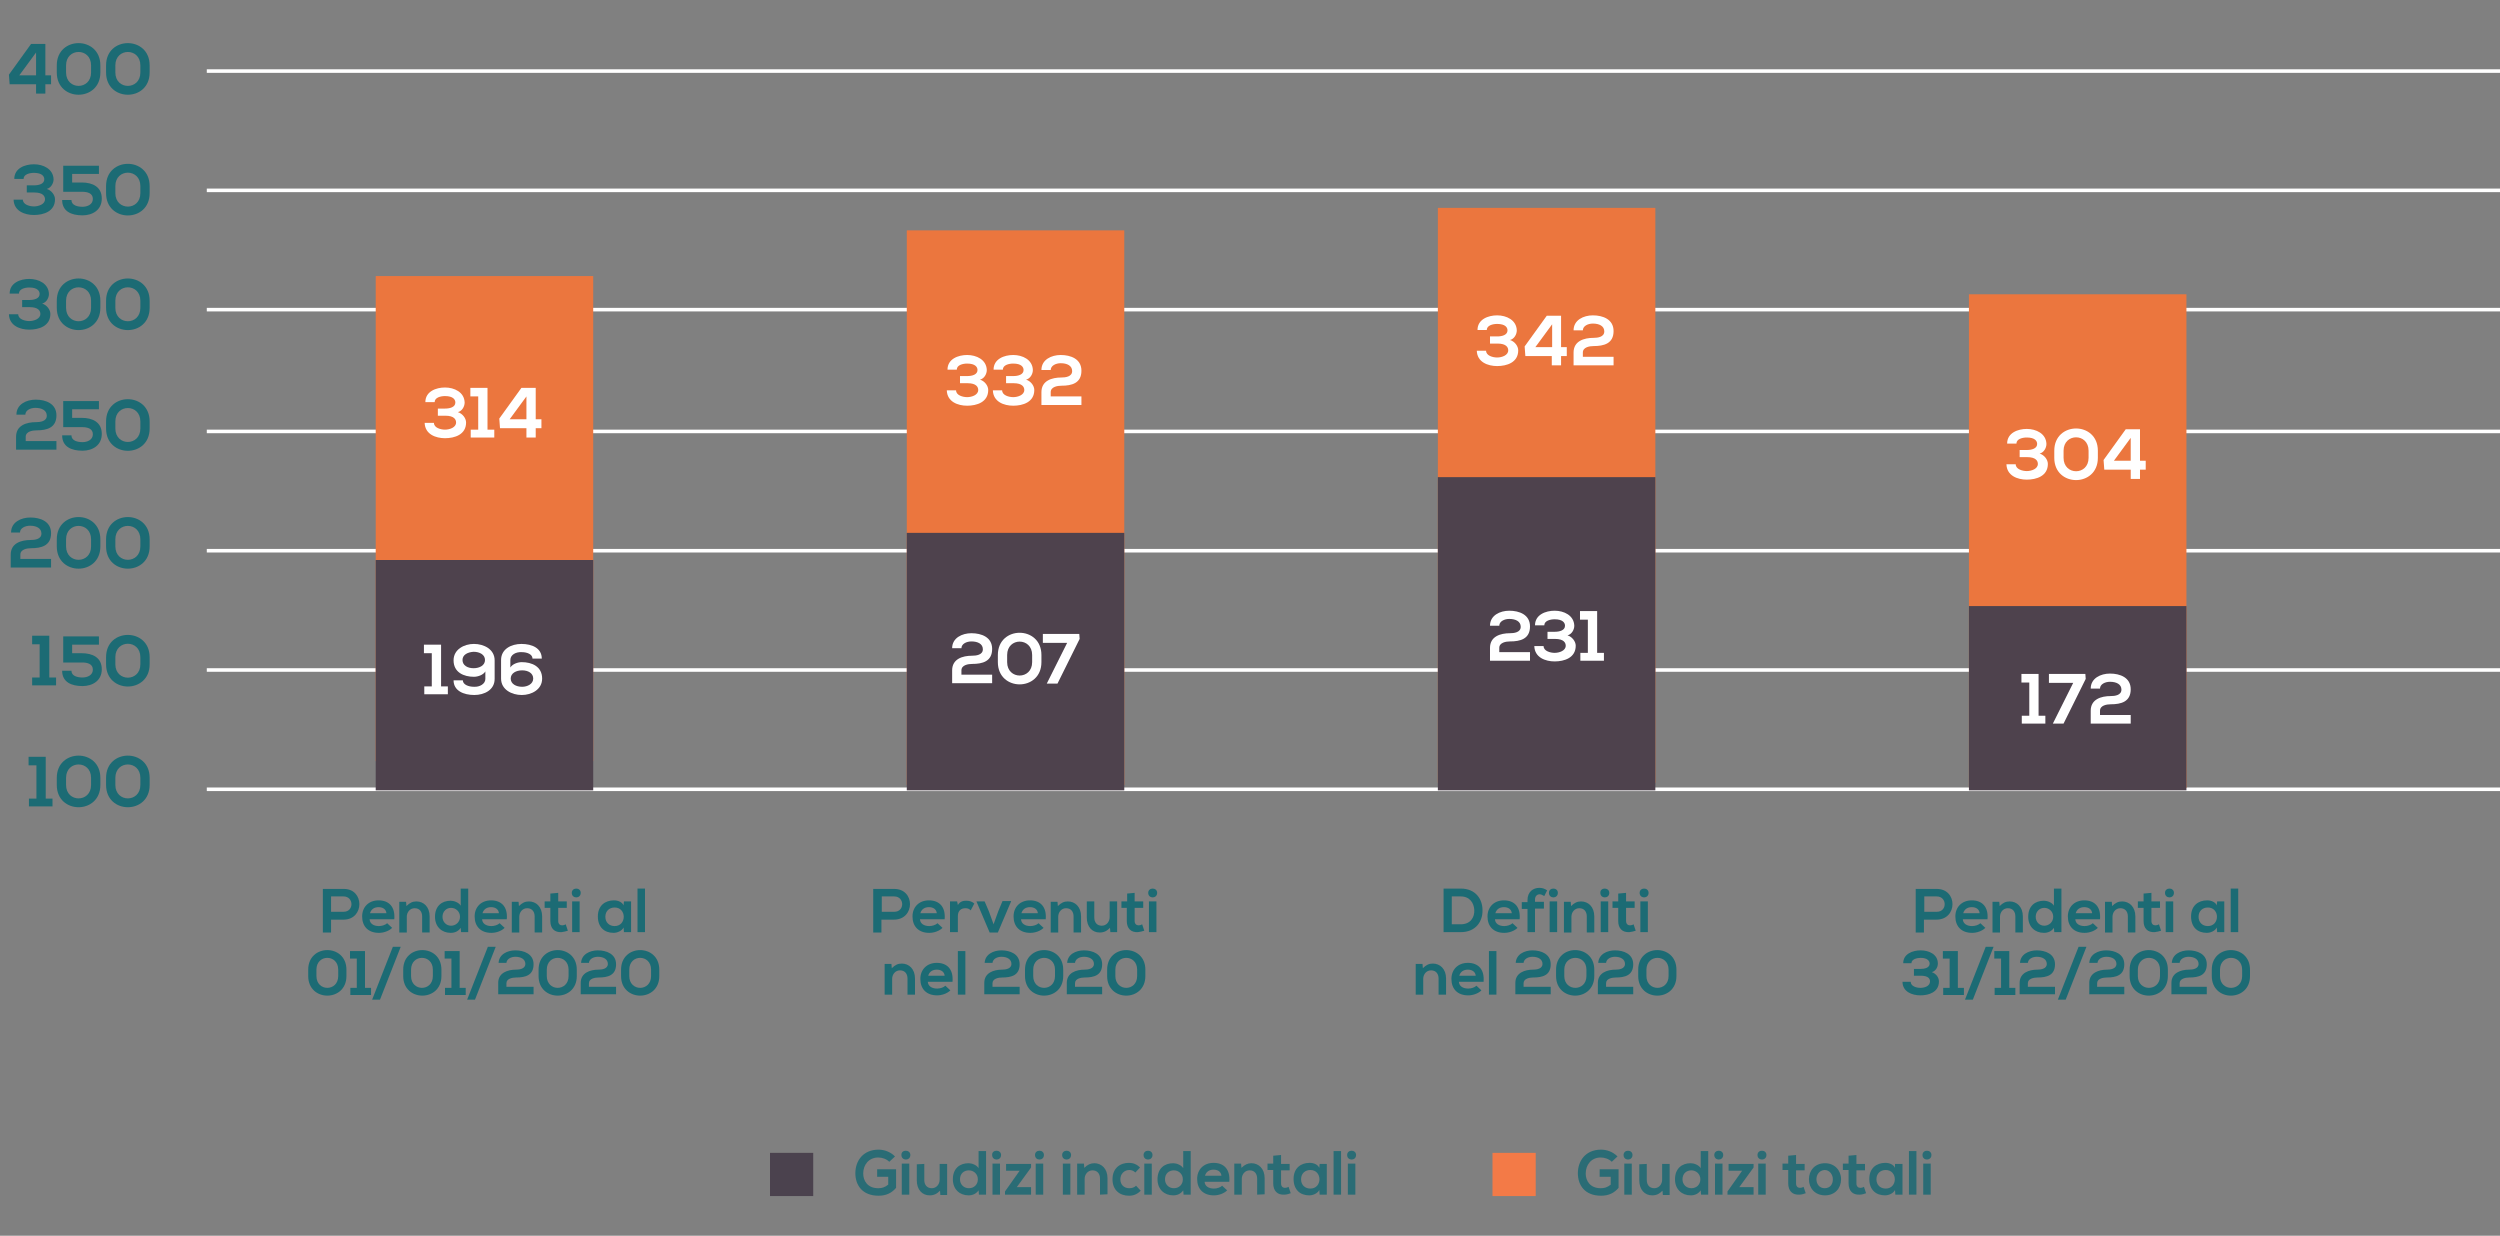 <?xml version="1.0" encoding="utf-8"?>
<!-- Generator: Adobe Illustrator 19.0.0, SVG Export Plug-In . SVG Version: 6.00 Build 0)  -->
<svg version="1.1" id="Layer_1" xmlns="http://www.w3.org/2000/svg" xmlns:xlink="http://www.w3.org/1999/xlink" x="0px" y="0px"
	 viewBox="44 224 700 346" style="enable-background:new 44 224 700 346;" xml:space="preserve">
<rect x="44" y="224" width="700" height="346" fill="#808080" stroke="none"/>
<style type="text/css">
	.st0{fill:#4B424E;}
	.st1{fill:#2A6C75;}
	.st2{fill:#F37A47;}
	.st3{fill:#1C6B74;}
	.st4{fill:#FFFFFF;}
	.st5{fill:#EB763E;}
	.st6{fill:#4E424D;}
</style>
<g>
	<path class="st0" d="M259.6,558.9v-12.1h12.1v12.1H259.6z"/>
</g>
<g>
	<path class="st1" d="M293,549.3c-0.8-0.8-2-1.2-3.1-1.2c-2.6,0-4.2,2-4.2,4.5c0,2,1.2,4.1,4.2,4.1c1,0,1.8-0.2,2.8-1v-2.2h-3.1
		v-2.1h5.3v5.2c-1.2,1.4-2.7,2.2-4.9,2.2c-4.6,0-6.5-3-6.5-6.3c0-3.5,2.2-6.6,6.5-6.6c1.6,0,3.3,0.6,4.6,1.9L293,549.3z"/>
	<path class="st1" d="M298.9,547.4c0,1.7-2.5,1.7-2.5,0C296.3,545.8,298.9,545.8,298.9,547.4z M296.5,549.8v8.7h2.1v-8.7H296.5z"/>
	<path class="st1" d="M302.8,549.9v4.5c0,1.3,0.7,2.3,2.1,2.3c1.3,0,2.2-1.1,2.2-2.4v-4.4h2.1v8.7h-1.9l-0.1-1.2
		c-0.9,0.9-1.7,1.3-2.9,1.3c-2.1,0-3.6-1.6-3.6-4.2v-4.5L302.8,549.9L302.8,549.9z"/>
	<path class="st1" d="M320.1,546.3v12.2h-2l-0.1-1.2c-0.7,1-1.7,1.4-2.8,1.4c-2.5,0-4.4-1.7-4.4-4.5c0-3,1.9-4.5,4.4-4.5
		c0.9,0,2.3,0.5,2.8,1.4v-4.8L320.1,546.3L320.1,546.3z M312.8,554.2c0,1.5,1.1,2.5,2.5,2.5c1.4,0,2.5-1,2.5-2.5
		c0-1.5-1.2-2.5-2.5-2.5C313.9,551.7,312.8,552.6,312.8,554.2z"/>
	<path class="st1" d="M324.3,547.4c0,1.7-2.5,1.7-2.5,0C321.7,545.8,324.3,545.8,324.3,547.4z M321.9,549.8v8.7h2.1v-8.7H321.9z"/>
	<path class="st1" d="M332.7,549.9v1l-4,5.5h4v2.1h-7.3v-0.9l4.1-5.8h-3.8v-1.9L332.7,549.9L332.7,549.9z"/>
	<path class="st1" d="M336.3,547.4c0,1.7-2.5,1.7-2.5,0C333.8,545.8,336.3,545.8,336.3,547.4z M334,549.8v8.7h2.1v-8.7H334z"/>
	<path class="st1" d="M343.9,547.4c0,1.7-2.5,1.7-2.5,0C341.4,545.8,343.9,545.8,343.9,547.4z M341.6,549.8v8.7h2.1v-8.7H341.6z"/>
	<path class="st1" d="M352,558.5V554c0-1.3-0.7-2.3-2.1-2.3c-1.3,0-2.2,1.1-2.2,2.4v4.4h-2.1v-8.7h1.9l0.1,1.2
		c0.9-0.9,1.8-1.3,2.8-1.3c2,0,3.7,1.5,3.7,4.2v4.5L352,558.5L352,558.5z"/>
	<path class="st1" d="M363.4,557.4c-1,1-2,1.4-3.3,1.4c-2.5,0-4.6-1.5-4.6-4.6s2.1-4.6,4.6-4.6c1.2,0,2.2,0.4,3.1,1.3l-1.3,1.4
		c-0.5-0.5-1.1-0.7-1.7-0.7c-1.4,0-2.5,1.1-2.5,2.6c0,1.6,1.1,2.5,2.5,2.5c0.7,0,1.4-0.2,1.9-0.7L363.4,557.4z"/>
	<path class="st1" d="M366.7,547.4c0,1.7-2.5,1.7-2.5,0C364.2,545.8,366.7,545.8,366.7,547.4z M364.4,549.8v8.7h2.1v-8.7H364.4z"/>
	<path class="st1" d="M377.4,546.3v12.2h-2l-0.1-1.2c-0.7,1-1.7,1.4-2.8,1.4c-2.5,0-4.4-1.7-4.4-4.5c0-3,1.9-4.5,4.4-4.5
		c0.9,0,2.3,0.5,2.8,1.4v-4.8L377.4,546.3L377.4,546.3z M370.2,554.2c0,1.5,1.1,2.5,2.5,2.5c1.4,0,2.5-1,2.5-2.5
		c0-1.5-1.2-2.5-2.5-2.5C371.3,551.7,370.2,552.6,370.2,554.2z"/>
	<path class="st1" d="M381.3,555c0.1,1.1,1.1,1.8,2.6,1.8c0.8,0,1.8-0.3,2.3-0.8l1.4,1.3c-0.9,0.9-2.4,1.4-3.7,1.4
		c-3,0-4.7-1.8-4.7-4.6c0-2.6,1.8-4.5,4.6-4.5c2.9,0,4.7,1.8,4.4,5.3H381.3z M386,553.2c-0.1-1.1-1-1.7-2.2-1.7
		c-1.2,0-2.1,0.6-2.4,1.7H386z"/>
	<path class="st1" d="M396,558.5V554c0-1.3-0.7-2.3-2.1-2.3c-1.3,0-2.2,1.1-2.2,2.4v4.4h-2.1v-8.7h1.9l0.1,1.2
		c0.9-0.9,1.8-1.3,2.8-1.3c2,0,3.7,1.5,3.7,4.2v4.5L396,558.5L396,558.5z"/>
	<path class="st1" d="M402.7,547.4v2.5h2.4v1.8h-2.4v3.7c0,0.8,0.5,1.2,1.1,1.2c0.3,0,0.7-0.1,1-0.3l0.6,1.8
		c-0.6,0.2-1.1,0.4-1.8,0.4c-1.9,0.1-3.1-1-3.1-3.2v-3.7h-1.6v-1.8h1.6v-2.2L402.7,547.4z"/>
	<path class="st1" d="M413.5,549.9h2v8.6h-2l-0.1-1.3c-0.5,1-1.8,1.5-2.8,1.5c-2.6,0-4.4-1.6-4.4-4.6c0-3,2-4.5,4.5-4.5
		c1.2,0,2.3,0.5,2.7,1.4L413.5,549.9z M408.3,554.2c0,1.6,1.1,2.6,2.6,2.6c3.4,0,3.4-5.2,0-5.2C409.5,551.6,408.3,552.5,408.3,554.2
		z"/>
	<path class="st1" d="M419.5,546.3v12.2h-2.1v-12.2H419.5z"/>
	<path class="st1" d="M423.7,547.4c0,1.7-2.5,1.7-2.5,0C421.2,545.8,423.7,545.8,423.7,547.4z M421.4,549.8v8.7h2.1v-8.7H421.4z"/>
</g>
<g>
	<path class="st2" d="M461.9,558.9v-12.1H474v12.1H461.9z"/>
</g>
<g>
	<path class="st1" d="M495.3,549.3c-0.8-0.8-2-1.2-3.1-1.2c-2.6,0-4.2,2-4.2,4.5c0,2,1.2,4.1,4.2,4.1c1,0,1.8-0.2,2.8-1v-2.2h-3.1
		v-2.1h5.3v5.2c-1.2,1.4-2.7,2.2-4.9,2.2c-4.6,0-6.5-3-6.5-6.3c0-3.5,2.2-6.6,6.5-6.6c1.6,0,3.3,0.6,4.6,1.9L495.3,549.3z"/>
	<path class="st1" d="M501.1,547.4c0,1.7-2.5,1.7-2.5,0C498.6,545.8,501.1,545.8,501.1,547.4z M498.8,549.8v8.7h2.1v-8.7H498.8z"/>
	<path class="st1" d="M505.1,549.9v4.5c0,1.3,0.7,2.3,2.1,2.3c1.3,0,2.2-1.1,2.2-2.4v-4.4h2.1v8.7h-1.9l-0.1-1.2
		c-0.9,0.9-1.7,1.3-2.9,1.3c-2.1,0-3.6-1.6-3.6-4.2v-4.5L505.1,549.9L505.1,549.9z"/>
	<path class="st1" d="M522.3,546.3v12.2h-2l-0.1-1.2c-0.7,1-1.7,1.4-2.8,1.4c-2.5,0-4.4-1.7-4.4-4.5c0-3,1.9-4.5,4.4-4.5
		c0.9,0,2.3,0.5,2.8,1.4v-4.8L522.3,546.3L522.3,546.3z M515.1,554.2c0,1.5,1.1,2.5,2.5,2.5c1.4,0,2.5-1,2.5-2.5
		c0-1.5-1.2-2.5-2.5-2.5C516.2,551.7,515.1,552.6,515.1,554.2z"/>
	<path class="st1" d="M526.5,547.4c0,1.7-2.5,1.7-2.5,0C524,545.8,526.5,545.8,526.5,547.4z M524.2,549.8v8.7h2.1v-8.7H524.2z"/>
	<path class="st1" d="M535,549.9v1l-4,5.5h4v2.1h-7.3v-0.9l4.1-5.8H528v-1.9L535,549.9L535,549.9z"/>
	<path class="st1" d="M538.6,547.4c0,1.7-2.5,1.7-2.5,0C536.1,545.8,538.6,545.8,538.6,547.4z M536.3,549.8v8.7h2.1v-8.7H536.3z"/>
	<path class="st1" d="M546.9,547.4v2.5h2.4v1.8h-2.4v3.7c0,0.8,0.5,1.2,1.1,1.2c0.3,0,0.7-0.1,1-0.3l0.6,1.8
		c-0.6,0.2-1.1,0.4-1.8,0.4c-1.9,0.1-3.1-1-3.1-3.2v-3.7h-1.6v-1.8h1.6v-2.2L546.9,547.4z"/>
	<path class="st1" d="M559.5,554.2c0,2.5-1.7,4.5-4.5,4.5c-2.8,0-4.5-2-4.5-4.5c0-2.5,1.7-4.5,4.5-4.5
		C557.7,549.7,559.5,551.7,559.5,554.2z M552.6,554.2c0,1.3,0.8,2.5,2.3,2.5c1.6,0,2.3-1.2,2.3-2.5c0-1.3-0.9-2.6-2.3-2.6
		C553.4,551.7,552.6,552.9,552.6,554.2z"/>
	<path class="st1" d="M563.8,547.4v2.5h2.4v1.8h-2.4v3.7c0,0.8,0.5,1.2,1.1,1.2c0.3,0,0.7-0.1,1-0.3l0.6,1.8
		c-0.6,0.2-1.1,0.4-1.8,0.4c-1.9,0.1-3.1-1-3.1-3.2v-3.7h-1.6v-1.8h1.6v-2.2L563.8,547.4z"/>
	<path class="st1" d="M574.6,549.9h2.1v8.6h-2l-0.1-1.3c-0.5,1-1.8,1.5-2.8,1.5c-2.6,0-4.4-1.6-4.4-4.6c0-3,2-4.5,4.5-4.5
		c1.2,0,2.3,0.5,2.7,1.4L574.6,549.9z M569.4,554.2c0,1.6,1.1,2.6,2.6,2.6c3.4,0,3.4-5.2,0-5.2C570.6,551.6,569.4,552.5,569.4,554.2
		z"/>
	<path class="st1" d="M580.6,546.3v12.2h-2.1v-12.2H580.6z"/>
	<path class="st1" d="M584.8,547.4c0,1.7-2.5,1.7-2.5,0C582.3,545.8,584.8,545.8,584.8,547.4z M582.5,549.8v8.7h2.1v-8.7H582.5z"/>
</g>
<g>
	<path class="st3" d="M52.1,447.6h2.1v-9.3h-2.2v-2.4h4.8v11.7h1.9v2.2h-6.6V447.6z"/>
	<path class="st3" d="M59.9,441.8c0-8.3,12.2-8.3,12.2,0v2c0,8.3-12.2,8.3-12.2,0V441.8z M62.5,443.8c0,5,7,5,7,0v-2c0-5-7-5-7,0
		V443.8z"/>
	<path class="st3" d="M73.7,441.8c0-8.3,12.2-8.3,12.2,0v2c0,8.3-12.2,8.3-12.2,0V441.8z M76.3,443.8c0,5,7,5,7,0v-2c0-5-7-5-7,0
		V443.8z"/>
</g>
<g>
	<path class="st3" d="M53,413.7h2.1v-9.3H53v-2.4h4.8v11.7h1.9v2.2H53V413.7z"/>
	<path class="st3" d="M71.7,404.5h-7.5v2.4h2.7c3,0,5.6,1.2,5.6,4.5c0,3.2-2.6,4.7-5.4,4.7c-3.1,0-5.7-1.1-5.7-4.3h2.6
		c0,1.5,1.7,1.9,3.1,1.9c1.3,0,2.9-0.6,2.9-2.2c0-1.6-1.5-2-3-2h-5.3c0-2.5,0-4.8,0-7.3h10V404.5z"/>
	<path class="st3" d="M73.7,408c0-8.3,12.2-8.3,12.2,0v2c0,8.3-12.2,8.3-12.2,0V408z M76.3,410c0,5,7,5,7,0v-2c0-5-7-5-7,0V410z"/>
</g>
<g>
	<path class="st3" d="M47.1,373.1c0-2.9,2.8-4.2,5.4-4.2c2.8,0,5.8,1.1,5.8,4.4c0,3.5-2.7,4.2-5.6,4.2c-1.1,0-3,0.3-3,1.8v1.2h8.6
		v2.4H47c0-1.2,0-2.4,0-3.6c0-3.2,2.9-4.1,5.6-4.1c1.1,0,3-0.2,3-1.8c0-1.5-1.4-2.2-3.2-2.2c-1.4,0-2.8,0.7-2.8,1.9H47.1z"/>
	<path class="st3" d="M59.9,375c0-8.3,12.2-8.3,12.2,0v2c0,8.3-12.2,8.3-12.2,0V375z M62.5,377c0,5,7,5,7,0v-2c0-5-7-5-7,0V377z"/>
	<path class="st3" d="M73.7,375c0-8.3,12.2-8.3,12.2,0v2c0,8.3-12.2,8.3-12.2,0V375z M76.3,377c0,5,7,5,7,0v-2c0-5-7-5-7,0V377z"/>
</g>
<g>
	<path class="st3" d="M48.6,340.1c0-2.9,2.8-4.2,5.4-4.2c2.8,0,5.8,1.1,5.8,4.4c0,3.5-2.7,4.2-5.6,4.2c-1.1,0-3,0.3-3,1.8v1.2h8.6
		v2.4H48.5c0-1.2,0-2.4,0-3.6c0-3.2,2.9-4.1,5.6-4.1c1.1,0,3-0.2,3-1.8c0-1.5-1.4-2.2-3.2-2.2c-1.4,0-2.8,0.7-2.8,1.9H48.6z"/>
	<path class="st3" d="M71.7,338.6h-7.5v2.4h2.7c3,0,5.6,1.2,5.6,4.5c0,3.2-2.6,4.7-5.4,4.7c-3.1,0-5.7-1.1-5.7-4.3h2.6
		c0,1.5,1.7,1.9,3.1,1.9c1.3,0,2.9-0.6,2.9-2.2c0-1.6-1.5-2-3-2h-5.3c0-2.5,0-4.8,0-7.3h10V338.6z"/>
	<path class="st3" d="M73.7,342c0-8.3,12.2-8.3,12.2,0v2c0,8.3-12.2,8.3-12.2,0V342z M76.3,344c0,5,7,5,7,0v-2c0-5-7-5-7,0V344z"/>
</g>
<g>
	<path class="st3" d="M50.2,310.1V308h2c1.4,0,2.9-0.4,2.9-1.7c0-0.8-0.6-1.8-2.9-1.8c-1.2,0-2.9,0.4-2.9,1.7h-2.6
		c0-3,3-4.1,5.5-4.1c2.6,0,5.4,1.3,5.5,4.2c0,1.1-0.7,2.4-1.9,2.7c1.3,0.4,2.3,1.7,2.3,2.9c0,3.4-3.2,4.4-5.9,4.4
		c-2.6,0-5.6-1.1-5.7-4.3h2.6c0,1.4,1.9,1.9,3.1,1.9c1.3,0,3.1-0.6,3.1-2c0-0.8-0.5-1.9-3-1.9H50.2z"/>
	<path class="st3" d="M59.9,308.2c0-8.3,12.2-8.3,12.2,0v2c0,8.3-12.2,8.3-12.2,0V308.2z M62.5,310.2c0,5,7,5,7,0v-2c0-5-7-5-7,0
		V310.2z"/>
	<path class="st3" d="M73.7,308.2c0-8.3,12.2-8.3,12.2,0v2c0,8.3-12.2,8.3-12.2,0V308.2z M76.3,310.2c0,5,7,5,7,0v-2c0-5-7-5-7,0
		V310.2z"/>
</g>
<g>
	<path class="st3" d="M51.5,278v-2.1h2c1.4,0,2.9-0.4,2.9-1.7c0-0.8-0.6-1.8-2.9-1.8c-1.2,0-2.9,0.4-2.9,1.7h-2.6c0-3,3-4.1,5.5-4.1
		c2.6,0,5.4,1.3,5.5,4.2c0,1.1-0.7,2.4-1.9,2.7c1.3,0.4,2.3,1.7,2.3,2.9c0,3.4-3.2,4.4-5.9,4.4c-2.6,0-5.6-1.1-5.7-4.3h2.6
		c0,1.4,1.9,1.9,3.1,1.9c1.3,0,3.1-0.6,3.1-2c0-0.8-0.5-1.9-3-1.9H51.5z"/>
	<path class="st3" d="M71.7,272.7h-7.5v2.4h2.7c3,0,5.6,1.2,5.6,4.5c0,3.2-2.6,4.7-5.4,4.7c-3.1,0-5.7-1.1-5.7-4.3h2.6
		c0,1.5,1.7,1.9,3.1,1.9c1.3,0,2.9-0.6,2.9-2.2c0-1.6-1.5-2-3-2h-5.3c0-2.5,0-4.8,0-7.3h10V272.7z"/>
	<path class="st3" d="M73.7,276.1c0-8.3,12.2-8.3,12.2,0v2c0,8.3-12.2,8.3-12.2,0V276.1z M76.3,278.1c0,5,7,5,7,0v-2c0-5-7-5-7,0
		V278.1z"/>
</g>
<g>
	<path class="st3" d="M56.7,236.4v8.7h1.6v2.5h-1.6v2.6h-2.6v-2.6h-7.4l-0.2-2.7l6.2-8.6H56.7z M54.1,245.1v-6.4l-4.7,6.4H54.1z"/>
	<path class="st3" d="M59.9,242.3c0-8.3,12.2-8.3,12.2,0v2c0,8.3-12.2,8.3-12.2,0V242.3z M62.5,244.3c0,5,7,5,7,0v-2c0-5-7-5-7,0
		V244.3z"/>
	<path class="st3" d="M73.7,242.3c0-8.3,12.2-8.3,12.2,0v2c0,8.3-12.2,8.3-12.2,0V242.3z M76.3,244.3c0,5,7,5,7,0v-2c0-5-7-5-7,0
		V244.3z"/>
</g>
<g>
	<rect x="101.9" y="377.7" class="st4" width="642.1" height="1"/>
</g>
<g>
	<rect x="101.9" y="276.8" class="st4" width="642.1" height="1"/>
</g>
<g>
	<rect x="101.9" y="444.5" class="st4" width="642.1" height="1"/>
</g>
<g>
	<rect x="101.9" y="344.3" class="st4" width="642.1" height="1"/>
</g>
<g>
	<rect x="101.9" y="243.4" class="st4" width="642.1" height="1"/>
</g>
<g>
	<rect x="101.9" y="411.1" class="st4" width="642.1" height="1"/>
</g>
<g>
	<rect x="101.9" y="310.2" class="st4" width="642.1" height="1"/>
</g>
<g>
	<rect x="149.2" y="301.3" class="st5" width="60.9" height="135.8"/>
</g>
<g>
	<rect x="297.9" y="288.5" class="st5" width="60.9" height="155.3"/>
</g>
<g>
	<rect x="446.6" y="282.2" class="st5" width="60.9" height="161"/>
</g>
<g>
	<rect x="595.3" y="306.4" class="st5" width="60.9" height="138.2"/>
</g>
<g>
	<path class="st3" d="M140.2,481.5h-3.5v3.6h-2.3v-12.2c1.9,0,3.8,0,5.8,0C146.1,472.8,146.1,481.5,140.2,481.5z M136.7,479.3h3.5
		c3,0,2.9-4.3,0-4.3h-3.5V479.3z"/>
	<path class="st3" d="M147.5,481.5c0.1,1.1,1.1,1.8,2.6,1.8c0.8,0,1.8-0.3,2.3-0.8l1.4,1.3c-0.9,0.9-2.4,1.4-3.7,1.4
		c-3,0-4.7-1.8-4.7-4.6c0-2.6,1.8-4.5,4.6-4.5c2.9,0,4.7,1.8,4.4,5.3H147.5z M152.2,479.7c-0.1-1.1-1-1.7-2.2-1.7
		c-1.2,0-2.1,0.6-2.4,1.7H152.2z"/>
	<path class="st3" d="M162.2,485.1v-4.5c0-1.3-0.7-2.3-2.1-2.3c-1.3,0-2.2,1.1-2.2,2.4v4.4h-2.1v-8.6h1.9l0.1,1.2
		c0.9-0.9,1.7-1.3,2.8-1.3c2,0,3.7,1.5,3.7,4.2v4.5H162.2z"/>
	<path class="st3" d="M175.1,472.8v12.2h-2l-0.1-1.2c-0.7,1-1.7,1.4-2.8,1.4c-2.5,0-4.4-1.7-4.4-4.5c0-3,1.9-4.5,4.4-4.5
		c0.9,0,2.3,0.5,2.8,1.4v-4.8H175.1z M167.9,480.7c0,1.5,1.1,2.5,2.4,2.5c1.3,0,2.5-1,2.5-2.5c0-1.5-1.2-2.5-2.5-2.5
		C169,478.2,167.9,479.2,167.9,480.7z"/>
	<path class="st3" d="M179,481.5c0.1,1.1,1.1,1.8,2.6,1.8c0.8,0,1.8-0.3,2.3-0.8l1.4,1.3c-0.9,0.9-2.4,1.4-3.7,1.4
		c-3,0-4.7-1.8-4.7-4.6c0-2.6,1.8-4.5,4.6-4.5c2.9,0,4.7,1.8,4.4,5.3H179z M183.7,479.7c-0.1-1.1-1-1.7-2.2-1.7
		c-1.2,0-2.1,0.6-2.4,1.7H183.7z"/>
	<path class="st3" d="M193.7,485.1v-4.5c0-1.3-0.7-2.3-2.1-2.3c-1.3,0-2.2,1.1-2.2,2.4v4.4h-2.1v-8.6h1.9l0.1,1.2
		c0.9-0.9,1.7-1.3,2.8-1.3c2,0,3.7,1.5,3.7,4.2v4.5H193.7z"/>
	<path class="st3" d="M200.3,474v2.4h2.4v1.8h-2.4v3.7c0,0.8,0.5,1.2,1.1,1.2c0.3,0,0.7-0.1,1-0.3l0.6,1.8c-0.6,0.2-1.1,0.3-1.8,0.4
		c-1.9,0.1-3.1-1-3.1-3.1v-3.7h-1.6v-1.8h1.6v-2.2L200.3,474z"/>
	<path class="st3" d="M206.6,474c0,1.7-2.5,1.7-2.5,0C204.1,472.4,206.6,472.4,206.6,474z M204.2,476.4v8.6h2.1v-8.6H204.2z"/>
	<path class="st3" d="M218.7,476.4h2v8.6h-2l-0.1-1.3c-0.5,1-1.8,1.5-2.8,1.5c-2.6,0-4.4-1.6-4.4-4.6c0-3,2-4.5,4.5-4.5
		c1.2,0,2.3,0.5,2.7,1.4L218.7,476.4z M213.5,480.7c0,1.6,1.1,2.6,2.6,2.6c3.4,0,3.4-5.2,0-5.2C214.6,478.1,213.5,479.1,213.5,480.7
		z"/>
	<path class="st3" d="M224.6,472.8v12.2h-2.1v-12.2H224.6z"/>
</g>
<g>
</g>
<g>
	<path class="st3" d="M130.3,495.5c0-7.3,10.7-7.3,10.7,0v1.8c0,7.3-10.7,7.3-10.7,0V495.5z M132.6,497.3c0,4.4,6.1,4.4,6.1,0v-1.8
		c0-4.4-6.1-4.4-6.1,0V497.3z"/>
	<path class="st3" d="M142.1,500.6h1.8v-8.2H142v-2.1h4.2v10.3h1.7v2h-5.8V500.6z"/>
	<path class="st3" d="M156.2,489.1l-5.8,14.8h-2.2l5.8-14.8H156.2z"/>
	<path class="st3" d="M156.9,495.5c0-7.3,10.7-7.3,10.7,0v1.8c0,7.3-10.7,7.3-10.7,0V495.5z M159.1,497.3c0,4.4,6.1,4.4,6.1,0v-1.8
		c0-4.4-6.1-4.4-6.1,0V497.3z"/>
	<path class="st3" d="M168.6,500.6h1.8v-8.2h-1.9v-2.1h4.2v10.3h1.7v2h-5.8V500.6z"/>
	<path class="st3" d="M182.8,489.1l-5.8,14.8h-2.2l5.8-14.8H182.8z"/>
	<path class="st3" d="M183.6,493.8c0-2.6,2.5-3.7,4.7-3.7c2.4,0,5.1,1,5.1,3.9c0,3.1-2.3,3.7-4.9,3.7c-1,0-2.7,0.3-2.7,1.6v1h7.6
		v2.1h-9.9c0-1.1,0-2.1,0-3.2c0-2.8,2.6-3.7,5-3.7c0.9,0,2.6-0.2,2.6-1.6c0-1.3-1.2-2-2.8-2c-1.2,0-2.4,0.6-2.5,1.7H183.6z"/>
	<path class="st3" d="M194.8,495.5c0-7.3,10.7-7.3,10.7,0v1.8c0,7.3-10.7,7.3-10.7,0V495.5z M197.1,497.3c0,4.4,6.1,4.4,6.1,0v-1.8
		c0-4.4-6.1-4.4-6.1,0V497.3z"/>
	<path class="st3" d="M206.7,493.8c0-2.6,2.5-3.7,4.7-3.7c2.4,0,5.1,1,5.1,3.9c0,3.1-2.3,3.7-4.9,3.7c-1,0-2.7,0.3-2.7,1.6v1h7.6
		v2.1h-9.9c0-1.1,0-2.1,0-3.2c0-2.8,2.6-3.7,5-3.7c0.9,0,2.6-0.2,2.6-1.6c0-1.3-1.2-2-2.8-2c-1.2,0-2.4,0.6-2.5,1.7H206.7z"/>
	<path class="st3" d="M217.9,495.5c0-7.3,10.7-7.3,10.7,0v1.8c0,7.3-10.7,7.3-10.7,0V495.5z M220.2,497.3c0,4.4,6.1,4.4,6.1,0v-1.8
		c0-4.4-6.1-4.4-6.1,0V497.3z"/>
</g>
<g>
	<path class="st4" d="M166.6,340.5v-2.1h2c1.4,0,2.9-0.4,2.9-1.7c0-0.8-0.6-1.8-2.9-1.8c-1.2,0-2.9,0.4-2.9,1.7h-2.6
		c0-3,3-4.1,5.5-4.1c2.6,0,5.4,1.3,5.5,4.2c0,1.1-0.7,2.4-1.9,2.7c1.3,0.4,2.3,1.7,2.3,2.9c0,3.4-3.2,4.4-5.9,4.4
		c-2.6,0-5.6-1.1-5.7-4.3h2.6c0,1.4,1.9,1.9,3.1,1.9c1.3,0,3.1-0.6,3.1-2c0-0.8-0.5-1.9-3-1.9H166.6z"/>
	<path class="st4" d="M175.8,344.3h2.1v-9.3h-2.2v-2.4h4.8v11.7h1.9v2.2h-6.6V344.3z"/>
	<path class="st4" d="M194,332.7v8.7h1.6v2.5H194v2.6h-2.6v-2.6H184l-0.2-2.7l6.2-8.6H194z M191.4,341.4V335l-4.7,6.4H191.4z"/>
</g>
<g>
	<path class="st4" d="M312.8,331.4v-2.1h2c1.4,0,2.9-0.4,2.9-1.7c0-0.8-0.6-1.8-2.9-1.8c-1.2,0-2.9,0.4-2.9,1.7h-2.6
		c0-3,3-4.1,5.5-4.1c2.6,0,5.4,1.3,5.5,4.2c0,1.1-0.7,2.4-1.9,2.7c1.3,0.4,2.3,1.7,2.3,2.9c0,3.4-3.2,4.4-5.9,4.4
		c-2.6,0-5.6-1.1-5.7-4.3h2.6c0,1.4,1.9,1.9,3.1,1.9c1.3,0,3.1-0.6,3.1-2c0-0.8-0.5-1.9-3-1.9H312.8z"/>
	<path class="st4" d="M325.7,331.4v-2.1h2c1.4,0,2.9-0.4,2.9-1.7c0-0.8-0.6-1.8-2.9-1.8c-1.2,0-2.9,0.4-2.9,1.7h-2.6
		c0-3,3-4.1,5.5-4.1c2.6,0,5.4,1.3,5.5,4.2c0,1.1-0.7,2.4-1.9,2.7c1.3,0.4,2.3,1.7,2.3,2.9c0,3.4-3.2,4.4-5.9,4.4
		c-2.6,0-5.6-1.1-5.7-4.3h2.6c0,1.4,1.9,1.9,3.1,1.9c1.3,0,3.1-0.6,3.1-2c0-0.8-0.5-1.9-3-1.9H325.7z"/>
	<path class="st4" d="M335.6,327.6c0-2.9,2.8-4.2,5.4-4.2c2.8,0,5.8,1.1,5.8,4.4c0,3.5-2.7,4.2-5.6,4.2c-1.1,0-3,0.3-3,1.8v1.2h8.6
		v2.4h-11.2c0-1.2,0-2.4,0-3.6c0-3.2,2.9-4.1,5.6-4.1c1.1,0,3-0.2,3-1.8c0-1.5-1.4-2.2-3.2-2.2c-1.4,0-2.8,0.7-2.8,1.9H335.6z"/>
</g>
<g>
	<path class="st4" d="M461.2,320.3v-2.1h2c1.4,0,2.9-0.4,2.9-1.7c0-0.8-0.6-1.8-2.9-1.8c-1.2,0-2.9,0.4-2.9,1.7h-2.6
		c0-3,3-4.1,5.5-4.1c2.6,0,5.4,1.3,5.5,4.2c0,1.1-0.7,2.4-1.9,2.7c1.3,0.4,2.3,1.7,2.3,2.9c0,3.4-3.2,4.4-5.9,4.4
		c-2.6,0-5.6-1.1-5.7-4.3h2.6c0,1.4,1.9,1.9,3.1,1.9c1.3,0,3.1-0.6,3.1-2c0-0.8-0.5-1.9-3-1.9H461.2z"/>
	<path class="st4" d="M481.1,312.5v8.7h1.6v2.5h-1.6v2.6h-2.6v-2.6h-7.4l-0.2-2.7l6.2-8.6H481.1z M478.6,321.2v-6.4l-4.7,6.4H478.6z
		"/>
	<path class="st4" d="M484.6,316.5c0-2.9,2.8-4.2,5.4-4.2c2.8,0,5.8,1.1,5.8,4.4c0,3.5-2.7,4.2-5.6,4.2c-1.1,0-3,0.3-3,1.8v1.2h8.6
		v2.4h-11.2c0-1.2,0-2.4,0-3.6c0-3.2,2.9-4.1,5.6-4.1c1.1,0,3-0.2,3-1.8c0-1.5-1.4-2.2-3.2-2.2c-1.4,0-2.8,0.7-2.8,1.9H484.6z"/>
</g>
<g>
	<path class="st4" d="M609.5,352.1V350h2c1.4,0,2.9-0.4,2.9-1.7c0-0.8-0.6-1.8-2.9-1.8c-1.2,0-2.9,0.4-2.9,1.7H606
		c0-3,3-4.1,5.5-4.1c2.6,0,5.4,1.3,5.5,4.2c0,1.1-0.7,2.4-1.9,2.7c1.3,0.4,2.3,1.7,2.3,2.9c0,3.4-3.2,4.4-5.9,4.4
		c-2.6,0-5.6-1.1-5.7-4.3h2.6c0,1.4,1.9,1.9,3.1,1.9c1.3,0,3.1-0.6,3.1-2c0-0.8-0.5-1.9-3-1.9H609.5z"/>
	<path class="st4" d="M619.2,350.2c0-8.3,12.2-8.3,12.2,0v2c0,8.3-12.2,8.3-12.2,0V350.2z M621.8,352.2c0,5,7,5,7,0v-2c0-5-7-5-7,0
		V352.2z"/>
	<path class="st4" d="M643.2,344.3v8.7h1.6v2.5h-1.6v2.6h-2.6v-2.6h-7.4l-0.2-2.7l6.2-8.6H643.2z M640.6,353v-6.4l-4.7,6.4H640.6z"
		/>
</g>
<g>
	<path class="st3" d="M294.3,481.5h-3.5v3.6h-2.3v-12.2c1.9,0,3.8,0,5.8,0C300.3,472.8,300.3,481.5,294.3,481.5z M290.9,479.3h3.5
		c3,0,2.9-4.3,0-4.3h-3.5V479.3z"/>
	<path class="st3" d="M301.6,481.5c0.1,1.1,1.1,1.8,2.6,1.8c0.8,0,1.8-0.3,2.3-0.8l1.4,1.3c-0.9,0.9-2.4,1.4-3.7,1.4
		c-3,0-4.7-1.8-4.7-4.6c0-2.6,1.8-4.5,4.6-4.5c2.9,0,4.7,1.8,4.4,5.3H301.6z M306.3,479.7c-0.1-1.1-1-1.7-2.2-1.7
		c-1.2,0-2.1,0.6-2.4,1.7H306.3z"/>
	<path class="st3" d="M312,476.4l0.2,1c0.7-1.1,1.6-1.2,2.4-1.2c0.9,0,1.7,0.3,2.2,0.8l-1,1.9c-0.4-0.4-0.8-0.6-1.5-0.6
		c-1.1,0-2.1,0.6-2.1,2.2v4.5H310v-8.6H312z"/>
	<path class="st3" d="M327.1,476.4l-3.7,8.7h-2.3l-3.7-8.7h2.3l1.2,2.8l1.3,3.6l1.3-3.6l1.2-2.9H327.1z"/>
	<path class="st3" d="M329.9,481.5c0.1,1.1,1.1,1.8,2.6,1.8c0.8,0,1.8-0.3,2.3-0.8l1.4,1.3c-0.9,0.9-2.4,1.4-3.7,1.4
		c-3,0-4.7-1.8-4.7-4.6c0-2.6,1.8-4.5,4.6-4.5c2.9,0,4.7,1.8,4.4,5.3H329.9z M334.6,479.7c-0.1-1.1-1-1.7-2.2-1.7
		c-1.2,0-2.1,0.6-2.4,1.7H334.6z"/>
	<path class="st3" d="M344.6,485.1v-4.5c0-1.3-0.7-2.3-2.1-2.3c-1.3,0-2.2,1.1-2.2,2.4v4.4h-2.1v-8.6h1.9l0.1,1.2
		c0.9-0.9,1.7-1.3,2.8-1.3c2,0,3.7,1.5,3.7,4.2v4.5H344.6z"/>
	<path class="st3" d="M350.4,476.4v4.5c0,1.3,0.7,2.3,2.1,2.3c1.3,0,2.2-1.1,2.2-2.4v-4.4h2.1v8.6h-1.9l-0.1-1.2
		c-0.9,0.9-1.7,1.3-2.9,1.3c-2.1,0-3.6-1.6-3.6-4.2v-4.5H350.4z"/>
	<path class="st3" d="M361.7,474v2.4h2.4v1.8h-2.4v3.7c0,0.8,0.5,1.2,1.1,1.2c0.3,0,0.7-0.1,1-0.3l0.6,1.8c-0.6,0.2-1.1,0.3-1.8,0.4
		c-1.9,0.1-3.1-1-3.1-3.1v-3.7H358v-1.8h1.6v-2.2L361.7,474z"/>
	<path class="st3" d="M368,474c0,1.7-2.5,1.7-2.5,0C365.5,472.4,368,472.4,368,474z M365.7,476.4v8.6h2.1v-8.6H365.7z"/>
</g>
<g>
</g>
<g>
	<path class="st3" d="M298.1,502.5V498c0-1.3-0.7-2.3-2.1-2.3c-1.3,0-2.2,1.1-2.2,2.4v4.4h-2.1v-8.6h1.9l0.1,1.2
		c0.9-0.9,1.7-1.3,2.8-1.3c2,0,3.7,1.5,3.7,4.2v4.5H298.1z"/>
	<path class="st3" d="M303.8,499c0.1,1.1,1.1,1.8,2.6,1.8c0.8,0,1.8-0.3,2.3-0.8l1.4,1.3c-0.9,0.9-2.4,1.4-3.7,1.4
		c-3,0-4.7-1.8-4.7-4.6c0-2.6,1.8-4.5,4.6-4.5c2.9,0,4.7,1.8,4.4,5.3H303.8z M308.5,497.2c-0.1-1.1-1-1.7-2.2-1.7
		c-1.2,0-2.1,0.6-2.4,1.7H308.5z"/>
	<path class="st3" d="M314.3,490.3v12.2h-2.1v-12.2H314.3z"/>
	<path class="st3" d="M319.7,493.8c0-2.6,2.5-3.7,4.7-3.7c2.4,0,5.1,1,5.1,3.9c0,3.1-2.3,3.7-4.9,3.7c-1,0-2.7,0.3-2.7,1.6v1h7.6
		v2.1h-9.9c0-1.1,0-2.1,0-3.2c0-2.8,2.6-3.7,5-3.7c0.9,0,2.6-0.2,2.6-1.6c0-1.3-1.2-2-2.8-2c-1.2,0-2.4,0.6-2.5,1.7H319.7z"/>
	<path class="st3" d="M331,495.5c0-7.3,10.7-7.3,10.7,0v1.8c0,7.3-10.7,7.3-10.7,0V495.5z M333.3,497.3c0,4.4,6.1,4.4,6.1,0v-1.8
		c0-4.4-6.1-4.4-6.1,0V497.3z"/>
	<path class="st3" d="M342.8,493.8c0-2.6,2.5-3.7,4.7-3.7c2.4,0,5.1,1,5.1,3.9c0,3.1-2.3,3.7-4.9,3.7c-1,0-2.7,0.3-2.7,1.6v1h7.6
		v2.1h-9.9c0-1.1,0-2.1,0-3.2c0-2.8,2.6-3.7,5-3.7c0.9,0,2.6-0.2,2.6-1.6c0-1.3-1.2-2-2.8-2c-1.2,0-2.4,0.6-2.5,1.7H342.8z"/>
	<path class="st3" d="M354,495.5c0-7.3,10.7-7.3,10.7,0v1.8c0,7.3-10.7,7.3-10.7,0V495.5z M356.3,497.3c0,4.4,6.1,4.4,6.1,0v-1.8
		c0-4.4-6.1-4.4-6.1,0V497.3z"/>
</g>
<g>
	<path class="st3" d="M459.1,478.8c0.1,3.1-1.8,6.2-6.1,6.2c-1.5,0-3.3,0-4.8,0v-12.2c1.5,0,3.3,0,4.8,0
		C457.2,472.8,459.1,475.8,459.1,478.8z M450.5,482.8h2.5c2.8,0,3.9-2,3.8-4c-0.1-1.9-1.2-3.8-3.8-3.8h-2.5V482.8z"/>
	<path class="st3" d="M462.6,481.5c0.1,1.1,1.1,1.8,2.6,1.8c0.8,0,1.8-0.3,2.3-0.8l1.4,1.3c-0.9,0.9-2.4,1.4-3.7,1.4
		c-3,0-4.7-1.8-4.7-4.6c0-2.6,1.8-4.5,4.6-4.5c2.9,0,4.7,1.8,4.4,5.3H462.6z M467.3,479.7c-0.1-1.1-1-1.7-2.2-1.7
		c-1.2,0-2.1,0.6-2.4,1.7H467.3z"/>
	<path class="st3" d="M471.7,485.1v-6.6h-1.6v-1.9h1.6V476c0-2.3,1.6-3.4,3.3-3.4c0.8,0,1.5,0.2,2.2,0.7l-0.8,1.6
		c-0.5-0.3-0.9-0.5-1.3-0.5c-0.7,0-1.3,0.5-1.3,1.5v0.6h2.5v1.9h-2.5v6.6H471.7z"/>
	<path class="st3" d="M480.2,474c0,1.7-2.5,1.7-2.5,0C477.7,472.4,480.2,472.4,480.2,474z M477.9,476.4v8.6h2.1v-8.6H477.9z"/>
	<path class="st3" d="M488.3,485.1v-4.5c0-1.3-0.7-2.3-2.1-2.3c-1.3,0-2.2,1.1-2.2,2.4v4.4h-2.1v-8.6h1.9l0.1,1.2
		c0.9-0.9,1.7-1.3,2.8-1.3c2,0,3.7,1.5,3.7,4.2v4.5H488.3z"/>
	<path class="st3" d="M494.6,474c0,1.7-2.5,1.7-2.5,0C492,472.4,494.6,472.4,494.6,474z M492.2,476.4v8.6h2.1v-8.6H492.2z"/>
	<path class="st3" d="M499.3,474v2.4h2.4v1.8h-2.4v3.7c0,0.8,0.5,1.2,1.1,1.2c0.3,0,0.7-0.1,1-0.3l0.6,1.8c-0.6,0.2-1.1,0.3-1.8,0.4
		c-1.9,0.1-3.1-1-3.1-3.1v-3.7h-1.6v-1.8h1.6v-2.2L499.3,474z"/>
	<path class="st3" d="M505.6,474c0,1.7-2.5,1.7-2.5,0C503.1,472.4,505.6,472.4,505.6,474z M503.3,476.4v8.6h2.1v-8.6H503.3z"/>
</g>
<g>
</g>
<g>
	<path class="st3" d="M446.8,502.5V498c0-1.3-0.7-2.3-2.1-2.3c-1.3,0-2.2,1.1-2.2,2.4v4.4h-2.1v-8.6h1.9l0.1,1.2
		c0.9-0.9,1.7-1.3,2.8-1.3c2,0,3.7,1.5,3.7,4.2v4.5H446.8z"/>
	<path class="st3" d="M452.5,499c0.1,1.1,1.1,1.8,2.6,1.8c0.8,0,1.8-0.3,2.3-0.8l1.4,1.3c-0.9,0.9-2.4,1.4-3.7,1.4
		c-3,0-4.7-1.8-4.7-4.6c0-2.6,1.8-4.5,4.6-4.5c2.9,0,4.7,1.8,4.4,5.3H452.5z M457.2,497.2c-0.1-1.1-1-1.7-2.2-1.7
		c-1.2,0-2.1,0.6-2.4,1.7H457.2z"/>
	<path class="st3" d="M463,490.3v12.2h-2.1v-12.2H463z"/>
	<path class="st3" d="M468.4,493.8c0-2.6,2.5-3.7,4.7-3.7c2.4,0,5.1,1,5.1,3.9c0,3.1-2.3,3.7-4.9,3.7c-1,0-2.7,0.3-2.7,1.6v1h7.6
		v2.1h-9.9c0-1.1,0-2.1,0-3.2c0-2.8,2.6-3.7,5-3.7c0.9,0,2.6-0.2,2.6-1.6c0-1.3-1.2-2-2.8-2c-1.2,0-2.4,0.6-2.5,1.7H468.4z"/>
	<path class="st3" d="M479.7,495.5c0-7.3,10.7-7.3,10.7,0v1.8c0,7.3-10.7,7.3-10.7,0V495.5z M482,497.3c0,4.4,6.2,4.4,6.2,0v-1.8
		c0-4.4-6.2-4.4-6.2,0V497.3z"/>
	<path class="st3" d="M491.5,493.8c0-2.6,2.5-3.7,4.7-3.7c2.4,0,5.1,1,5.1,3.9c0,3.1-2.3,3.7-4.9,3.7c-1,0-2.7,0.3-2.7,1.6v1h7.6
		v2.1h-9.9c0-1.1,0-2.1,0-3.2c0-2.8,2.6-3.7,5-3.7c0.9,0,2.6-0.2,2.6-1.6c0-1.3-1.2-2-2.8-2c-1.2,0-2.4,0.6-2.5,1.7H491.5z"/>
	<path class="st3" d="M502.7,495.5c0-7.3,10.7-7.3,10.7,0v1.8c0,7.3-10.7,7.3-10.7,0V495.5z M505,497.3c0,4.4,6.2,4.4,6.2,0v-1.8
		c0-4.4-6.2-4.4-6.2,0V497.3z"/>
</g>
<g>
	<path class="st3" d="M586.2,481.5h-3.5v3.6h-2.3v-12.2c1.9,0,3.8,0,5.8,0C592.2,472.8,592.2,481.5,586.2,481.5z M582.8,479.3h3.5
		c3,0,2.9-4.3,0-4.3h-3.5V479.3z"/>
	<path class="st3" d="M593.6,481.5c0.1,1.1,1.1,1.8,2.6,1.8c0.8,0,1.8-0.3,2.3-0.8l1.4,1.3c-0.9,0.9-2.4,1.4-3.7,1.4
		c-3,0-4.7-1.8-4.7-4.6c0-2.6,1.8-4.5,4.6-4.5c2.9,0,4.7,1.8,4.4,5.3H593.6z M598.3,479.7c-0.1-1.1-1-1.7-2.2-1.7
		c-1.2,0-2.1,0.6-2.4,1.7H598.3z"/>
	<path class="st3" d="M608.3,485.1v-4.5c0-1.3-0.7-2.3-2.1-2.3c-1.3,0-2.2,1.1-2.2,2.4v4.4h-2.1v-8.6h1.9l0.1,1.2
		c0.9-0.9,1.7-1.3,2.8-1.3c2,0,3.7,1.5,3.7,4.2v4.5H608.3z"/>
	<path class="st3" d="M621.2,472.8v12.2h-2l-0.1-1.2c-0.7,1-1.7,1.4-2.8,1.4c-2.5,0-4.4-1.7-4.4-4.5c0-3,1.9-4.5,4.4-4.5
		c0.9,0,2.3,0.5,2.8,1.4v-4.8H621.2z M614,480.7c0,1.5,1.1,2.5,2.4,2.5c1.3,0,2.5-1,2.5-2.5c0-1.5-1.2-2.5-2.5-2.5
		C615.1,478.2,614,479.2,614,480.7z"/>
	<path class="st3" d="M625.1,481.5c0.1,1.1,1.1,1.8,2.6,1.8c0.8,0,1.8-0.3,2.3-0.8l1.4,1.3c-0.9,0.9-2.4,1.4-3.7,1.4
		c-3,0-4.7-1.8-4.7-4.6c0-2.6,1.8-4.5,4.6-4.5c2.9,0,4.7,1.8,4.4,5.3H625.1z M629.8,479.7c-0.1-1.1-1-1.7-2.2-1.7
		c-1.2,0-2.1,0.6-2.4,1.7H629.8z"/>
	<path class="st3" d="M639.8,485.1v-4.5c0-1.3-0.7-2.3-2.1-2.3c-1.3,0-2.2,1.1-2.2,2.4v4.4h-2.1v-8.6h1.9l0.1,1.2
		c0.9-0.9,1.7-1.3,2.8-1.3c2,0,3.7,1.5,3.7,4.2v4.5H639.8z"/>
	<path class="st3" d="M646.4,474v2.4h2.4v1.8h-2.4v3.7c0,0.8,0.5,1.2,1.1,1.2c0.3,0,0.7-0.1,1-0.3l0.6,1.8c-0.6,0.2-1.1,0.3-1.8,0.4
		c-1.9,0.1-3.1-1-3.1-3.1v-3.7h-1.6v-1.8h1.6v-2.2L646.4,474z"/>
	<path class="st3" d="M652.7,474c0,1.7-2.5,1.7-2.5,0C650.2,472.4,652.7,472.4,652.7,474z M650.4,476.4v8.6h2.1v-8.6H650.4z"/>
	<path class="st3" d="M664.8,476.4h2v8.6h-2l-0.1-1.3c-0.5,1-1.8,1.5-2.8,1.5c-2.6,0-4.4-1.6-4.4-4.6c0-3,2-4.5,4.5-4.5
		c1.2,0,2.3,0.5,2.7,1.4L664.8,476.4z M659.6,480.7c0,1.6,1.1,2.6,2.6,2.6c3.4,0,3.4-5.2,0-5.2C660.7,478.1,659.6,479.1,659.6,480.7
		z"/>
	<path class="st3" d="M670.7,472.8v12.2h-2.1v-12.2H670.7z"/>
</g>
<g>
</g>
<g>
	<path class="st3" d="M579.9,497.2v-1.9h1.8c1.2,0,2.6-0.3,2.6-1.5c0-0.7-0.6-1.6-2.5-1.6c-1.1,0-2.6,0.4-2.6,1.5h-2.3
		c0-2.6,2.6-3.6,4.9-3.6c2.3,0,4.8,1.1,4.8,3.7c0,1-0.6,2.1-1.7,2.4c1.2,0.4,2,1.5,2,2.6c0,3-2.8,3.9-5.2,3.9c-2.3,0-5-1-5-3.8h2.3
		c0,1.3,1.7,1.7,2.7,1.7c1.2,0,2.7-0.5,2.7-1.8c0-0.7-0.4-1.6-2.6-1.6H579.9z"/>
	<path class="st3" d="M588.1,500.6h1.8v-8.2H588v-2.1h4.2v10.3h1.7v2h-5.8V500.6z"/>
	<path class="st3" d="M602.2,489.1l-5.8,14.8h-2.2l5.8-14.8H602.2z"/>
	<path class="st3" d="M602.5,500.6h1.8v-8.2h-1.9v-2.1h4.2v10.3h1.7v2h-5.8V500.6z"/>
	<path class="st3" d="M609.6,493.8c0-2.6,2.5-3.7,4.7-3.7c2.4,0,5.1,1,5.1,3.9c0,3.1-2.3,3.7-4.9,3.7c-1,0-2.7,0.3-2.7,1.6v1h7.6
		v2.1h-9.9c0-1.1,0-2.1,0-3.2c0-2.8,2.6-3.7,5-3.7c0.9,0,2.6-0.2,2.6-1.6c0-1.3-1.2-2-2.8-2c-1.2,0-2.4,0.6-2.5,1.7H609.6z"/>
	<path class="st3" d="M628.2,489.1l-5.8,14.8h-2.2l5.8-14.8H628.2z"/>
	<path class="st3" d="M629,493.8c0-2.6,2.5-3.7,4.7-3.7c2.4,0,5.1,1,5.1,3.9c0,3.1-2.3,3.7-4.9,3.7c-1,0-2.7,0.3-2.7,1.6v1h7.6v2.1
		H629c0-1.1,0-2.1,0-3.2c0-2.8,2.6-3.7,5-3.7c0.9,0,2.6-0.2,2.6-1.6c0-1.3-1.2-2-2.8-2c-1.2,0-2.4,0.6-2.5,1.7H629z"/>
	<path class="st3" d="M640.3,495.5c0-7.3,10.7-7.3,10.7,0v1.8c0,7.3-10.7,7.3-10.7,0V495.5z M642.6,497.3c0,4.4,6.2,4.4,6.2,0v-1.8
		c0-4.4-6.2-4.4-6.2,0V497.3z"/>
	<path class="st3" d="M652.1,493.8c0-2.6,2.5-3.7,4.7-3.7c2.4,0,5.1,1,5.1,3.9c0,3.1-2.3,3.7-4.9,3.7c-1,0-2.7,0.3-2.7,1.6v1h7.6
		v2.1H652c0-1.1,0-2.1,0-3.2c0-2.8,2.6-3.7,5-3.7c0.9,0,2.6-0.2,2.6-1.6c0-1.3-1.2-2-2.8-2c-1.2,0-2.4,0.6-2.5,1.7H652.1z"/>
	<path class="st3" d="M663.3,495.5c0-7.3,10.7-7.3,10.7,0v1.8c0,7.3-10.7,7.3-10.7,0V495.5z M665.6,497.3c0,4.4,6.2,4.4,6.2,0v-1.8
		c0-4.4-6.2-4.4-6.2,0V497.3z"/>
</g>
<g>
	<rect x="149.2" y="380.8" class="st6" width="60.9" height="64.5"/>
</g>
<g>
	<path class="st4" d="M162.8,416.2h2.1v-9.3h-2.2v-2.4h4.8v11.7h1.9v2.2h-6.6V416.2z"/>
	<path class="st4" d="M179.9,414.1V412c-0.6,1-2.1,1.5-3.2,1.5c-2.8,0-5.7-1.2-5.7-4.6c0-3.1,3-4.6,5.7-4.6c2.8,0,5.8,1.5,5.8,4.6
		v5.2c0,3.1-2.9,4.5-5.7,4.5c-3,0-5.8-1.2-5.8-4.1h2.6c0,1.2,1.6,1.8,3.1,1.8C178.3,416.4,179.9,415.5,179.9,414.1L179.9,414.1z
		 M173.5,408.8c0,1.5,1.4,2.3,3.1,2.3s3.2-0.8,3.2-2.3c0-1.5-1.5-2.3-3.2-2.3C175,406.6,173.5,407.3,173.5,408.8z"/>
	<path class="st4" d="M186.9,408.8v2.1c0.6-1,2.1-1.5,3.2-1.5c2.8,0,5.7,1.2,5.7,4.6c0,3.1-3,4.6-5.7,4.6c-2.8,0-5.8-1.5-5.8-4.6
		v-5.2c0-3.1,2.9-4.5,5.7-4.5c3,0,5.7,1.2,5.7,4.1h-2.6c0-1.2-1.5-1.8-3-1.8C188.5,406.5,186.9,407.3,186.9,408.8L186.9,408.8z
		 M193.3,414c0-1.5-1.4-2.3-3.1-2.3s-3.2,0.8-3.2,2.3c0,1.5,1.5,2.3,3.2,2.3C191.7,416.3,193.3,415.5,193.3,414z"/>
</g>
<g>
	<rect x="297.9" y="373.2" class="st6" width="60.9" height="72.1"/>
</g>
<g>
	<path class="st4" d="M310.6,405.5c0-2.9,2.8-4.2,5.4-4.2c2.8,0,5.8,1.1,5.8,4.4c0,3.5-2.7,4.2-5.6,4.2c-1.1,0-3,0.3-3,1.8v1.2h8.6
		v2.4h-11.2c0-1.2,0-2.4,0-3.6c0-3.2,2.9-4.1,5.6-4.1c1.1,0,3-0.2,3-1.8c0-1.5-1.4-2.2-3.2-2.2c-1.4,0-2.8,0.7-2.8,1.9H310.6z"/>
	<path class="st4" d="M323.4,407.4c0-8.3,12.2-8.3,12.2,0v2c0,8.3-12.2,8.3-12.2,0V407.4z M326,409.4c0,5,7,5,7,0v-2c0-5-7-5-7,0
		V409.4z"/>
	<path class="st4" d="M337.1,415.4l5.7-11.4H336v-2.5h10.2l0.1,1.4l-6.2,12.5H337.1z"/>
</g>
<g>
	<rect x="446.6" y="357.6" class="st6" width="60.9" height="87.7"/>
</g>
<g>
	<path class="st4" d="M461.2,399.2c0-2.9,2.8-4.2,5.4-4.2c2.8,0,5.8,1.1,5.8,4.4c0,3.5-2.7,4.2-5.6,4.2c-1.1,0-3,0.3-3,1.8v1.2h8.6
		v2.4h-11.2c0-1.2,0-2.4,0-3.6c0-3.2,2.9-4.1,5.6-4.1c1.1,0,3-0.2,3-1.8c0-1.5-1.4-2.2-3.2-2.2c-1.4,0-2.8,0.7-2.8,1.9H461.2z"/>
	<path class="st4" d="M477.3,403v-2.1h2c1.4,0,2.9-0.4,2.9-1.7c0-0.8-0.6-1.8-2.9-1.8c-1.2,0-2.9,0.4-2.9,1.7h-2.6
		c0-3,3-4.1,5.5-4.1c2.6,0,5.4,1.3,5.5,4.2c0,1.1-0.7,2.4-1.9,2.7c1.3,0.4,2.3,1.7,2.3,2.9c0,3.4-3.2,4.4-5.9,4.4
		c-2.6,0-5.6-1.1-5.7-4.3h2.6c0,1.4,1.9,1.9,3.1,1.9c1.3,0,3.1-0.6,3.1-2c0-0.8-0.5-1.9-3-1.9H477.3z"/>
	<path class="st4" d="M486.5,406.8h2.1v-9.3h-2.2v-2.4h4.8v11.7h1.9v2.2h-6.6V406.8z"/>
</g>
<g>
	<rect x="595.3" y="393.7" class="st6" width="60.9" height="51.6"/>
</g>
<g>
	<path class="st4" d="M610.1,424.4h2.1v-9.3h-2.2v-2.4h4.8v11.7h1.9v2.2h-6.6V424.4z"/>
	<path class="st4" d="M618.8,426.6l5.7-11.4h-6.8v-2.5h10.2l0.1,1.4l-6.2,12.5H618.8z"/>
	<path class="st4" d="M629.4,416.8c0-2.9,2.8-4.2,5.4-4.2c2.8,0,5.8,1.1,5.8,4.4c0,3.5-2.7,4.2-5.6,4.2c-1.1,0-3,0.3-3,1.8v1.2h8.6
		v2.4h-11.2c0-1.2,0-2.4,0-3.6c0-3.2,2.9-4.1,5.6-4.1c1.1,0,3-0.2,3-1.8c0-1.5-1.4-2.2-3.2-2.2c-1.4,0-2.8,0.7-2.8,1.9H629.4z"/>
</g>
</svg>
